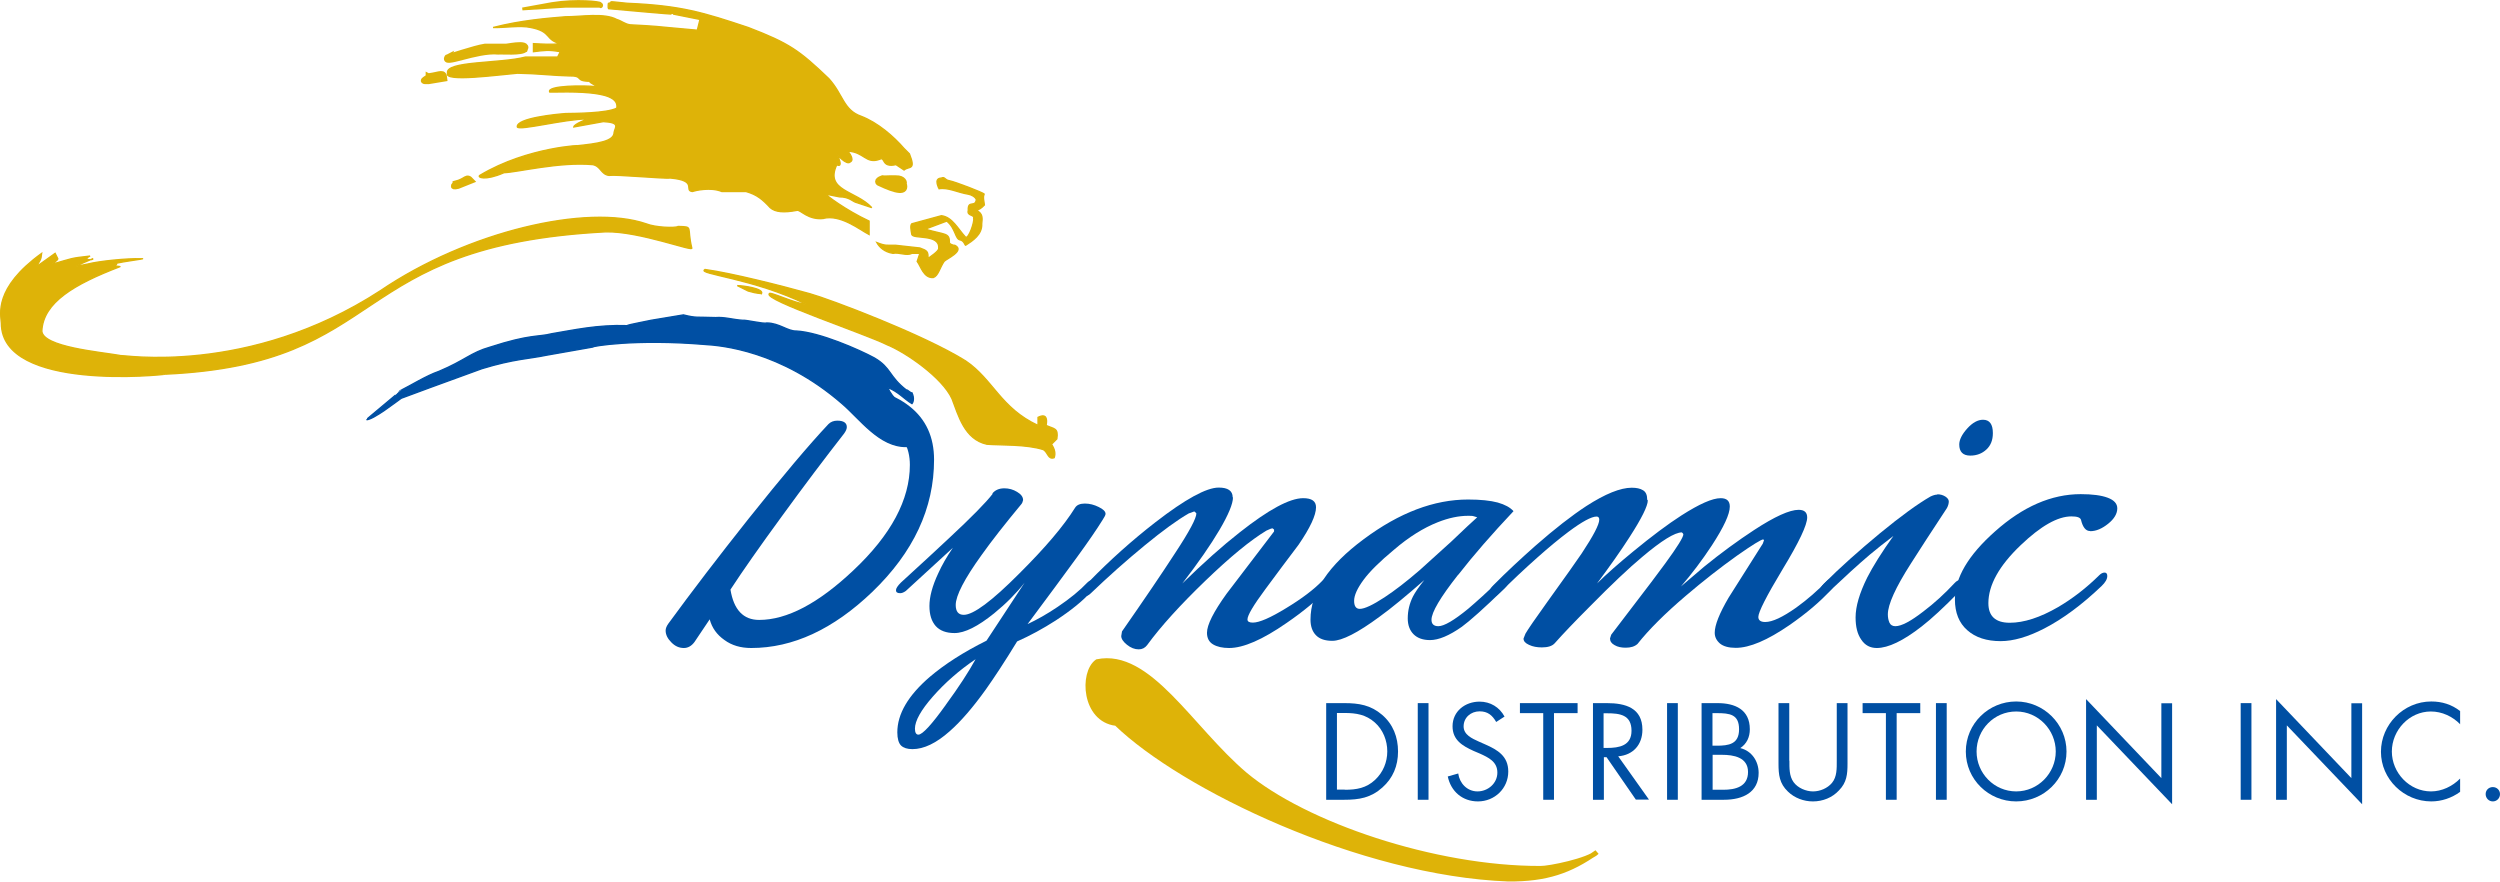 <?xml version="1.0" encoding="UTF-8"?> <svg xmlns="http://www.w3.org/2000/svg" id="Layer_1" data-name="Layer 1" viewBox="0 0 167.36 59.02"><defs><style> .cls-1, .cls-2 { fill: #004fa3; } .cls-3 { stroke-width: .19px; } .cls-3, .cls-4, .cls-2, .cls-5, .cls-6, .cls-7 { stroke-miterlimit: 3.86; } .cls-3, .cls-4, .cls-5, .cls-6, .cls-7 { fill: #deb308; stroke: #deb308; } .cls-4 { stroke-width: .37px; } .cls-2 { stroke: #004fa3; } .cls-2, .cls-5, .cls-7 { stroke-width: .09px; } .cls-6 { stroke-width: .32px; } .cls-6, .cls-7 { fill-rule: evenodd; } </style></defs><g><path class="cls-1" d="m56.49,25.91c1.85,0,3.32.43,4.41,1.3,1.09.86,1.63,2.05,1.63,3.56,0,3.26-1.38,6.2-4.13,8.85-2.62,2.51-5.32,3.76-8.11,3.76-.7,0-1.3-.17-1.8-.54-.5-.35-.83-.81-.98-1.38l-1.02,1.52c-.2.27-.44.4-.71.4-.31,0-.59-.12-.84-.38-.25-.25-.38-.51-.38-.79,0-.14.06-.29.18-.46,1.57-2.15,3.36-4.49,5.36-7.01,2.28-2.86,4.07-4.98,5.36-6.35.15-.15.35-.23.59-.23.43,0,.64.15.64.43,0,.12-.06.26-.18.43-1.31,1.68-2.7,3.52-4.16,5.53-1.47,2.01-2.62,3.65-3.45,4.92.22,1.35.86,2.03,1.92,2.03,1.86,0,3.96-1.1,6.31-3.32,2.52-2.37,3.78-4.73,3.78-7.06,0-1.17-.5-2.08-1.49-2.73-1-.65-4.07-2.48-2.91-2.48Z"></path><path class="cls-1" d="m63.32,47.18c-.95,1.33-1.57,2-1.84,2-.15,0-.23-.14-.23-.4,0-.52.4-1.24,1.2-2.15.8-.91,1.75-1.75,2.86-2.5-.46.84-1.12,1.86-2,3.06Zm3.14-14.13c-.46.6-1.43,1.58-2.91,2.96-.8.75-1.88,1.75-3.24,2.99-.22.22-.33.39-.33.51,0,.14.09.2.28.2.12,0,.24-.05.38-.15l3.15-2.89c-.42.61-.74,1.18-.98,1.71-.4.85-.59,1.58-.59,2.19,0,.58.14,1.02.42,1.34.28.31.7.47,1.26.47.68,0,1.56-.44,2.65-1.32.81-.66,1.49-1.35,2.04-2.05l-2.55,3.88c-1.53.76-2.79,1.57-3.78,2.41-1.46,1.25-2.19,2.49-2.19,3.73,0,.42.09.72.25.88.17.16.42.24.76.24.77,0,1.6-.4,2.5-1.2.75-.66,1.56-1.6,2.42-2.8.56-.79,1.26-1.85,2.09-3.21.88-.39,1.74-.86,2.58-1.4,1.04-.68,1.83-1.32,2.37-1.93.15-.19.23-.35.23-.49,0-.17-.08-.25-.23-.25h-.07c-.07.04-.13.08-.18.13-.49.52-1.16,1.07-1.99,1.63-.71.48-1.39.86-2.01,1.15,1.38-1.85,2.48-3.34,3.31-4.48.75-1.03,1.32-1.86,1.71-2.49.14-.21.2-.34.2-.41,0-.16-.15-.31-.46-.46-.3-.15-.61-.23-.92-.23-.32,0-.54.09-.66.28-.76,1.22-2.01,2.69-3.74,4.41-1.83,1.84-3.07,2.76-3.71,2.76-.36,0-.54-.22-.54-.66,0-.62.58-1.75,1.75-3.37.66-.93,1.55-2.06,2.66-3.4.03-.03.07-.12.1-.25,0-.21-.13-.39-.4-.55-.26-.16-.55-.24-.85-.24-.36,0-.63.12-.82.36Z"></path><path class="cls-1" d="m82.54,33.3c0,.42-.3,1.15-.9,2.17-.6,1.02-1.43,2.21-2.49,3.59,1.41-1.38,2.69-2.52,3.84-3.42,1.94-1.53,3.35-2.29,4.25-2.29.58,0,.86.2.86.61,0,.53-.39,1.37-1.17,2.51-.75.99-1.49,1.98-2.22,2.97-.8,1.08-1.2,1.75-1.2,2.03,0,.14.12.21.36.21.43,0,1.17-.32,2.23-.97,1.06-.64,1.87-1.26,2.41-1.82.1-.1.21-.15.31-.15.17,0,.26.08.26.25,0,.15-.07.3-.2.44-.7.73-1.62,1.5-2.76,2.28-1.6,1.11-2.88,1.67-3.84,1.67-.44,0-.8-.08-1.07-.24-.27-.16-.41-.42-.41-.78,0-.53.44-1.4,1.31-2.61,1.06-1.38,2.12-2.77,3.18-4.17v-.13l-.1-.08c-.07,0-.2.05-.41.15-1.05.63-2.42,1.75-4.09,3.36-1.68,1.62-2.98,3.05-3.9,4.31-.14.18-.32.28-.56.28-.27,0-.53-.1-.79-.31-.25-.2-.38-.4-.38-.58l.05-.31c1.49-2.14,2.68-3.89,3.56-5.25.95-1.44,1.42-2.33,1.42-2.65-.06-.08-.12-.13-.15-.13l-.36.13c-.75.43-1.73,1.14-2.96,2.15-1.23,1.01-2.43,2.08-3.6,3.2-.12.12-.24.18-.36.18-.14,0-.2-.07-.2-.21,0-.2.15-.45.43-.74,1.41-1.45,2.9-2.78,4.46-3.99,2-1.55,3.42-2.32,4.23-2.32.31,0,.54.05.7.16.16.11.24.27.24.49Z"></path><path class="cls-1" d="m91.28,38.82c.42-.57,1.1-1.24,2.03-2.01,1-.86,1.98-1.47,2.94-1.85.73-.29,1.41-.43,2.03-.43.17,0,.29,0,.38.03.05.02.13.04.23.07-.31.27-.88.81-1.73,1.62-.64.58-1.34,1.21-2.1,1.9-.91.79-1.71,1.4-2.38,1.84-.78.51-1.33.77-1.65.77-.25,0-.38-.18-.38-.54s.21-.83.63-1.4Zm6.34-.34c1.02-1.31,2.25-2.72,3.7-4.26-.22-.25-.57-.44-1.06-.58-.49-.13-1.14-.2-1.98-.2-2.28,0-4.6.88-6.98,2.65-2.38,1.76-3.57,3.55-3.57,5.39,0,.44.12.79.36,1.04.24.25.6.38,1.1.38.65,0,1.71-.54,3.17-1.62.79-.57,1.78-1.39,2.99-2.45-.37.46-.62.83-.76,1.1-.23.46-.35.95-.35,1.47,0,.44.13.8.39,1.06.26.26.63.39,1.1.39.58,0,1.29-.3,2.13-.89.52-.38,1.47-1.22,2.84-2.55.24-.24.36-.44.36-.62,0-.14-.07-.2-.21-.2s-.26.06-.38.18c-.93.88-1.66,1.54-2.18,1.98-.95.78-1.62,1.17-2,1.17-.31,0-.46-.15-.46-.43,0-.5.59-1.5,1.78-3.01Z"></path><path class="cls-1" d="m110.31,33.5c0,.37-.41,1.2-1.23,2.47-.59.92-1.32,1.95-2.17,3.09.66-.65,1.47-1.36,2.42-2.14,1.24-1.02,2.32-1.83,3.24-2.42,1.19-.76,2.06-1.15,2.62-1.15.41,0,.61.19.61.56,0,.51-.4,1.37-1.2,2.6-.65.99-1.34,1.9-2.07,2.75.51-.44,1.03-.88,1.56-1.33,1.12-.91,2.24-1.73,3.34-2.45,1.38-.9,2.37-1.35,2.98-1.35.38,0,.57.17.57.51,0,.5-.54,1.65-1.64,3.46-1.09,1.81-1.63,2.88-1.63,3.2,0,.22.15.34.46.34.48,0,1.16-.32,2.07-.96.76-.55,1.45-1.15,2.06-1.79.05-.05.12-.09.2-.13.02,0,.04,0,.08-.03.15,0,.23.09.23.26s-.08.33-.23.49c-.72.79-1.65,1.58-2.79,2.37-1.47,1.01-2.66,1.52-3.59,1.52-.47,0-.83-.1-1.06-.29-.23-.2-.35-.44-.35-.72,0-.51.31-1.29.93-2.35.76-1.21,1.52-2.41,2.29-3.62l.08-.23-.05-.05c-.13,0-.72.36-1.76,1.09-1.12.8-2.26,1.69-3.42,2.68-1.41,1.2-2.49,2.28-3.24,3.23-.19.17-.45.25-.79.25-.29,0-.54-.05-.74-.17-.21-.11-.31-.26-.31-.45l.08-.25s.48-.62,1.32-1.73c1.07-1.39,1.83-2.4,2.29-3.03.82-1.12,1.22-1.77,1.22-1.96,0-.03-.04-.08-.1-.13-.47,0-1.36.55-2.65,1.64-.9.75-2.06,1.85-3.49,3.3-1.04,1.04-1.83,1.87-2.37,2.48-.17.19-.46.28-.86.28-.32,0-.61-.05-.86-.17-.25-.11-.37-.25-.37-.42l.13-.33c.14-.25.63-.97,1.48-2.15,1.2-1.67,1.97-2.75,2.29-3.23.78-1.18,1.17-1.93,1.17-2.25,0-.14-.06-.21-.18-.21-.34,0-.97.34-1.88,1.02-1.23.92-2.8,2.32-4.74,4.21-.13.1-.25.15-.33.15-.15,0-.23-.08-.23-.26s.09-.35.28-.53c.88-.89,1.82-1.76,2.8-2.63,1.31-1.15,2.45-2.03,3.41-2.66,1.27-.82,2.29-1.23,3.04-1.23.32,0,.57.05.76.17.19.11.28.32.28.63Z"></path><path class="cls-1" d="m129.69,33.09c.2,0,.38.05.54.15.15.1.23.21.23.33,0,.13-.04.29-.13.45-1.05,1.59-1.85,2.83-2.41,3.71-1.03,1.61-1.54,2.74-1.54,3.4,0,.22.04.4.11.56.07.15.21.23.39.23.41,0,1.03-.33,1.87-.98.73-.55,1.43-1.19,2.1-1.91.12-.13.24-.2.36-.2.13,0,.2.07.2.23,0,.08-.02.17-.05.25-.05.12-.13.23-.23.33-1,1.02-1.83,1.79-2.49,2.3-1.23.96-2.24,1.44-3,1.44-.44,0-.79-.18-1.04-.56-.26-.37-.38-.86-.38-1.49,0-.73.26-1.62.78-2.67.39-.76.97-1.69,1.75-2.78-.58.44-1.11.86-1.6,1.27-.73.62-1.64,1.45-2.73,2.48-.05.05-.12.1-.2.13-.02,0-.05,0-.1.03-.19,0-.28-.08-.28-.25,0-.13.08-.29.25-.46,1.1-1.1,2.36-2.22,3.76-3.38,1.4-1.15,2.53-1.97,3.38-2.46.17-.08.32-.13.46-.13Zm3.72-4.09c0,.46-.14.82-.43,1.09-.29.27-.65.41-1.08.41-.49,0-.74-.25-.74-.74,0-.32.18-.68.53-1.07.35-.39.71-.59,1.06-.59.44,0,.66.3.66.89Z"></path><path class="cls-1" d="m139.92,35.55c-.29,0-.49-.25-.61-.75-.05-.16-.26-.23-.64-.23-.92,0-2.05.64-3.39,1.92-1.45,1.38-2.17,2.68-2.17,3.89,0,.87.48,1.31,1.43,1.31s2.03-.35,3.24-1.05c.97-.57,1.89-1.28,2.75-2.13.12-.12.24-.18.36-.18s.18.08.18.23c0,.21-.13.43-.38.67-1.31,1.25-2.59,2.2-3.85,2.85-1.09.56-2.06.84-2.91.84-.93,0-1.68-.24-2.23-.73-.55-.48-.83-1.17-.83-2.06,0-1.45.89-2.96,2.68-4.55,1.87-1.67,3.79-2.5,5.74-2.5.78,0,1.39.08,1.81.24.43.16.64.4.64.71,0,.36-.21.71-.61,1.03-.41.33-.81.5-1.2.5Z"></path><path class="cls-5" d="m65.9,13c-.14.12,0,.63,0,.72-.23.24-.33.29-.54.36.45.21.4.54.36.9.04.72-.61,1.14-1.08,1.44-.05-.02-.1-.3-.36-.36-.34-.04-.3-.78-.9-1.26l-1.44.54c1.34.4,1.62.22,1.62.9-.05.07.28.21.36.18.72.36-.59.92-.72,1.08-.3.45-.39.96-.72,1.08-.65.05-.84-.77-1.08-1.08l.18-.54h-.54c-.34.19-.86-.09-1.26,0-.58-.09-.91-.42-1.08-.72.64.25.68.16,1.26.18l1.62.18c.48.18.57.22.54.72.03-.07.78-.5.72-.72.06-.95-1.7-.58-1.8-.9-.06-.33-.11-.61,0-.72l1.98-.54c.73.09,1.1.88,1.62,1.44.22.12.61-1.07.54-1.26.07-.28-.47-.14-.36-.54-.04-.72.47-.16.54-.72-.07-.19-.35-.33-.54-.36-.7-.11-1.37-.48-1.98-.36.08.02-.41-.69.18-.72.25-.11.19.12.54.18.4.08,2.25.79,2.34.9h0Z"></path><path class="cls-3" d="m40.19.24c.2.1,0,.29,0,.18h-2.34l-2.88.18,1.98-.36c1.65-.27,3.29-.08,3.24,0h0Z"></path><path class="cls-7" d="m55.12,14.62c1.15-.28,2.41.74,3.06,1.08v-.9c-1.58-.74-2.94-1.77-2.88-1.8l.9.18c.63-.01.91.32,1.08.36l1.08.36c-1.06-1.15-3.17-1.11-2.34-2.88.03.04.48.27,0-.72.01.05.66.79.9.54.33-.16-.18-.76-.18-.72,1.12.04,1.21.89,2.16.54.38-.2.08.59,1.08.36l.54.36c.34-.28.81.05.36-1.08l-.36-.36c-.69-.8-1.77-1.74-2.88-2.16-1.19-.42-1.19-1.45-2.16-2.52-1.98-1.89-2.63-2.36-5.39-3.42-3-1-4.5-1.47-8.09-1.62-1.7-.18-.81-.08-1.26,0-.01-.08-.06.29,0,.36.83.07,4.34.4,4.32.36l1.8.36-.18.72-1.98-.18c-1.02-.11-2.1-.16-2.52-.18-.38-.06-.56-.26-.9-.36-.84-.46-2.43-.17-3.42-.18-1.21.1-2.99.24-4.85.72.74.03,1.82-.16,2.52,0,1.42.27.94.83,1.98,1.08-.62.08-1.18.03-1.8,0v.54c.75-.09.99-.14,1.8,0l-.18.36h-2.16c-1.65.44-5.4.25-5.21,1.08-.28.62,3.46.1,4.68,0,1.32.02,2.44.16,3.42.18,1.09-.02.34.35,1.44.36-.12.09.49.27.36.36-.66-.09-3.29-.09-3.06.36h.54c3.54-.07,4.05.49,3.95,1.08-.7.35-2.85.35-3.42.36-.56.04-3.33.3-3.24.9.15.26,3.15-.53,4.68-.54.06,0-.88.33-.9.54l1.98-.36c1.19.06.77.39.72.72,0,.6-1.08.75-2.52.9.64-.06-3.23.03-6.47,1.98-.19.12.32.39,1.62-.18.91-.03,3.72-.74,5.94-.54.54.1.55.65,1.08.72.5-.07,3.68.23,4.14.18,1.84.17.86.82,1.44.9.21-.07,1.24-.31,1.98,0h1.62c.74.21,1.12.54,1.62,1.08.34.3.9.35,1.8.18.22-.06.74.68,1.8.54h0Z"></path><path class="cls-4" d="m58.89,12.28c1.07.51,1.86.7,1.62,0,.06,0,.01-.38-.54-.36-.48-.02-.74.03-.9,0-.47.17-.28.34-.18.36h0Z"></path><path class="cls-4" d="m30.48,12.28c.07,0-.4.32.18.18l.9-.36c-.35-.38-.31-.01-1.08.18h0Z"></path><path class="cls-4" d="m28.68,5.09c.14.07-.8.4,0,.36l1.08-.18c-.05-.53-.24-.29-1.08-.18h0Z"></path><path class="cls-4" d="m35.16,3.29c-.16.28-1.64.15-1.8.18-1.49-.14-3.79.99-3.42.36-.04.02,1.88-.63,2.52-.72h1.26c0,.09,1.71-.39,1.44.18h0Z"></path><path class="cls-7" d="m45.41,15.16c1.04.03.55,0,.9,1.44.18.3-3.5-1.13-5.76-1.08-17.53.92-14.31,8.83-29.49,9.53.01.03-10.97,1.2-10.97-3.42-.03-.57-.54-2.33,2.7-4.67-.05.47-.1.43-.36.9l1.26-.9.18.36c0,.11-.24.21-.36.36,1.38-.39,1.15-.39,2.52-.54-.62.29.27.29.18.18l-1.26.54.9-.18c.78-.2,2.65-.39,3.6-.36.65-.03-2.21.3-1.62.36-.41.17.35.14.18.18-3.02,1.16-5.13,2.38-5.21,4.31.08,1.06,3.88,1.39,5.21,1.62.07-.04,8.6,1.42,17.44-4.32,5.89-4,13.88-5.83,17.8-4.49.62.25,1.93.3,2.16.18h0Z"></path><path class="cls-5" d="m47.2,18.04c1.75.24,5.08,1.08,7.01,1.62,1.3.36,7.62,2.74,10.43,4.5,1.84,1.24,2.34,3.16,4.85,4.32v-.54c.58-.29.62.13.54.54.55.25.83.16.72.9l-.36.36q.33.49.18.9c-.41.15-.41-.36-.72-.54-1.15-.37-2.88-.29-3.78-.36-1.51-.33-1.91-1.94-2.34-3.05-.65-1.42-3.09-3.1-4.32-3.6-1.44-.73-8.32-3.02-7.91-3.42-.04-.21,1.65.63,2.52.72-3.58-1.77-7.42-2.05-6.83-2.34h0Z"></path><path class="cls-5" d="m50.98,19.66c-.06-.03-.24.02-.9-.18l-.72-.36c.35,0,1.8.19,1.62.54h0Z"></path><path class="cls-2" d="m61.59,29.9c.2-.11.38-.39.36-.54.02-.32-.49-.74-.54-.9.05-.22,0-.55-.18-.72-.71-.48-1.5-1.04-1.8-1.8.72.29,1.09.76,1.62,1.08.08-.09.17-.37,0-.72-.09.03-.34-.26-.36-.18-1.2-.92-1.01-1.49-2.16-2.16-1.01-.55-3.68-1.72-5.22-1.8-.58.02-1.13-.53-1.98-.54-.23.08-1.4-.22-1.62-.18-.63-.04-1.23-.23-1.8-.18-1.36-.05-1.26.04-2.16-.18l-2.16.36c-.18.05-1.54.29-1.62.36-1.98-.07-3.58.3-5.04.54-.88.23-1.43.02-4.13.9-1.28.36-1.66.88-3.42,1.62-.82.28-1.9.95-2.52,1.26.02.01-2.37,1.98-2.34,1.98.48,0,2.02-1.22,2.34-1.44.53-.2,2.91-1.08,5.4-1.98,2.16-.66,3.19-.66,4.32-.9l3.06-.54c-.06-.06,2.89-.57,7.55-.18,1.05.06,5.08.4,9.17,3.95,1.21,1.03,2.51,2.91,4.32,2.88.39.03.72.03.9,0h0Z"></path><path class="cls-6" d="m74.71,48.43c-2.14-.26-2.3-3.4-1.26-4.14,3.47-.71,6.25,4.46,9.89,7.55,4.01,3.36,12.7,6.31,19.78,6.29.56.02,3.27-.54,3.78-1.08-1.78,1.25-3.37,1.82-5.93,1.8-9.85-.37-21.83-6.14-26.25-10.43h0Z"></path></g><g><path class="cls-1" d="m88.78,47.07h1.22c.97,0,1.76.13,2.52.78.74.63,1.07,1.5,1.07,2.46s-.34,1.78-1.05,2.41c-.77.69-1.55.82-2.56.82h-1.2v-6.47Zm1.24,5.8c.79,0,1.45-.11,2.04-.67.53-.5.81-1.18.81-1.9s-.28-1.45-.84-1.94c-.59-.52-1.24-.63-2.01-.63h-.52v5.13h.52Z"></path><path class="cls-1" d="m95.63,53.54h-.72v-6.47h.72v6.47Z"></path><path class="cls-1" d="m100.16,48.33c-.26-.45-.57-.71-1.11-.71-.58,0-1.07.41-1.07,1.01,0,.56.57.81,1.01,1.01l.43.19c.84.37,1.55.79,1.55,1.82,0,1.13-.91,2-2.03,2-1.04,0-1.81-.67-2.02-1.67l.7-.2c.09.66.6,1.2,1.29,1.2s1.33-.53,1.33-1.26-.59-1.01-1.19-1.28l-.4-.17c-.75-.34-1.41-.73-1.41-1.65,0-1.01.85-1.65,1.81-1.65.72,0,1.33.37,1.67,1l-.57.37Z"></path><path class="cls-1" d="m104.03,53.54h-.72v-5.8h-1.56v-.67h3.86v.67h-1.58v5.8Z"></path><path class="cls-1" d="m107.36,53.54h-.72v-6.47h.94c1.23,0,2.37.32,2.37,1.78,0,1-.62,1.7-1.62,1.78l2.06,2.9h-.88l-1.96-2.84h-.18v2.84Zm0-3.47h.22c.82,0,1.64-.15,1.64-1.15,0-1.07-.78-1.17-1.65-1.17h-.22v2.33Z"></path><path class="cls-1" d="m112.32,53.54h-.72v-6.47h.72v6.47Z"></path><path class="cls-1" d="m113.92,47.07h1.06c1.17,0,2.16.43,2.16,1.75,0,.52-.2.97-.64,1.26.78.19,1.23.89,1.23,1.66,0,1.29-1.04,1.8-2.32,1.8h-1.5v-6.47Zm.72,2.85h.27c.82,0,1.51-.1,1.51-1.1s-.62-1.08-1.5-1.08h-.28v2.18Zm0,2.95h.72c.81,0,1.66-.2,1.66-1.19s-.97-1.15-1.75-1.15h-.62v2.33Z"></path><path class="cls-1" d="m119.79,50.92c0,.48-.02,1.03.28,1.44.28.39.83.62,1.3.62s.97-.21,1.27-.57c.34-.41.32-.98.32-1.49v-3.85h.72v4.05c0,.71-.05,1.26-.57,1.79-.45.49-1.09.74-1.75.74-.61,0-1.23-.23-1.67-.66-.57-.54-.63-1.13-.63-1.87v-4.05h.72v3.85Z"></path><path class="cls-1" d="m126.97,53.54h-.72v-5.8h-1.56v-.67h3.86v.67h-1.58v5.8Z"></path><path class="cls-1" d="m130.32,53.54h-.72v-6.47h.72v6.47Z"></path><path class="cls-1" d="m138.34,50.31c0,1.87-1.53,3.34-3.37,3.34s-3.37-1.47-3.37-3.34,1.53-3.35,3.37-3.35,3.37,1.5,3.37,3.35Zm-6.02,0c0,1.46,1.18,2.67,2.65,2.67s2.65-1.22,2.65-2.67-1.17-2.68-2.65-2.68-2.65,1.21-2.65,2.68Z"></path><path class="cls-1" d="m139.65,46.8l5.04,5.29v-5.01h.72v6.76l-5.04-5.28v4.98h-.72v-6.74Z"></path><path class="cls-1" d="m150.72,53.54h-.72v-6.47h.72v6.47Z"></path><path class="cls-1" d="m152.37,46.8l5.04,5.29v-5.01h.72v6.76l-5.04-5.28v4.98h-.72v-6.74Z"></path><path class="cls-1" d="m164.7,48.49c-.52-.53-1.22-.86-1.97-.86-1.44,0-2.61,1.25-2.61,2.68s1.18,2.67,2.62,2.67c.73,0,1.44-.34,1.95-.86v.89c-.56.41-1.24.64-1.93.64-1.83,0-3.37-1.49-3.37-3.32s1.52-3.37,3.37-3.37c.72,0,1.36.2,1.93.64v.89Z"></path><path class="cls-1" d="m167.36,53.16c0,.27-.21.49-.48.49s-.48-.22-.48-.49.21-.47.48-.47.48.21.48.47Z"></path></g></svg> 